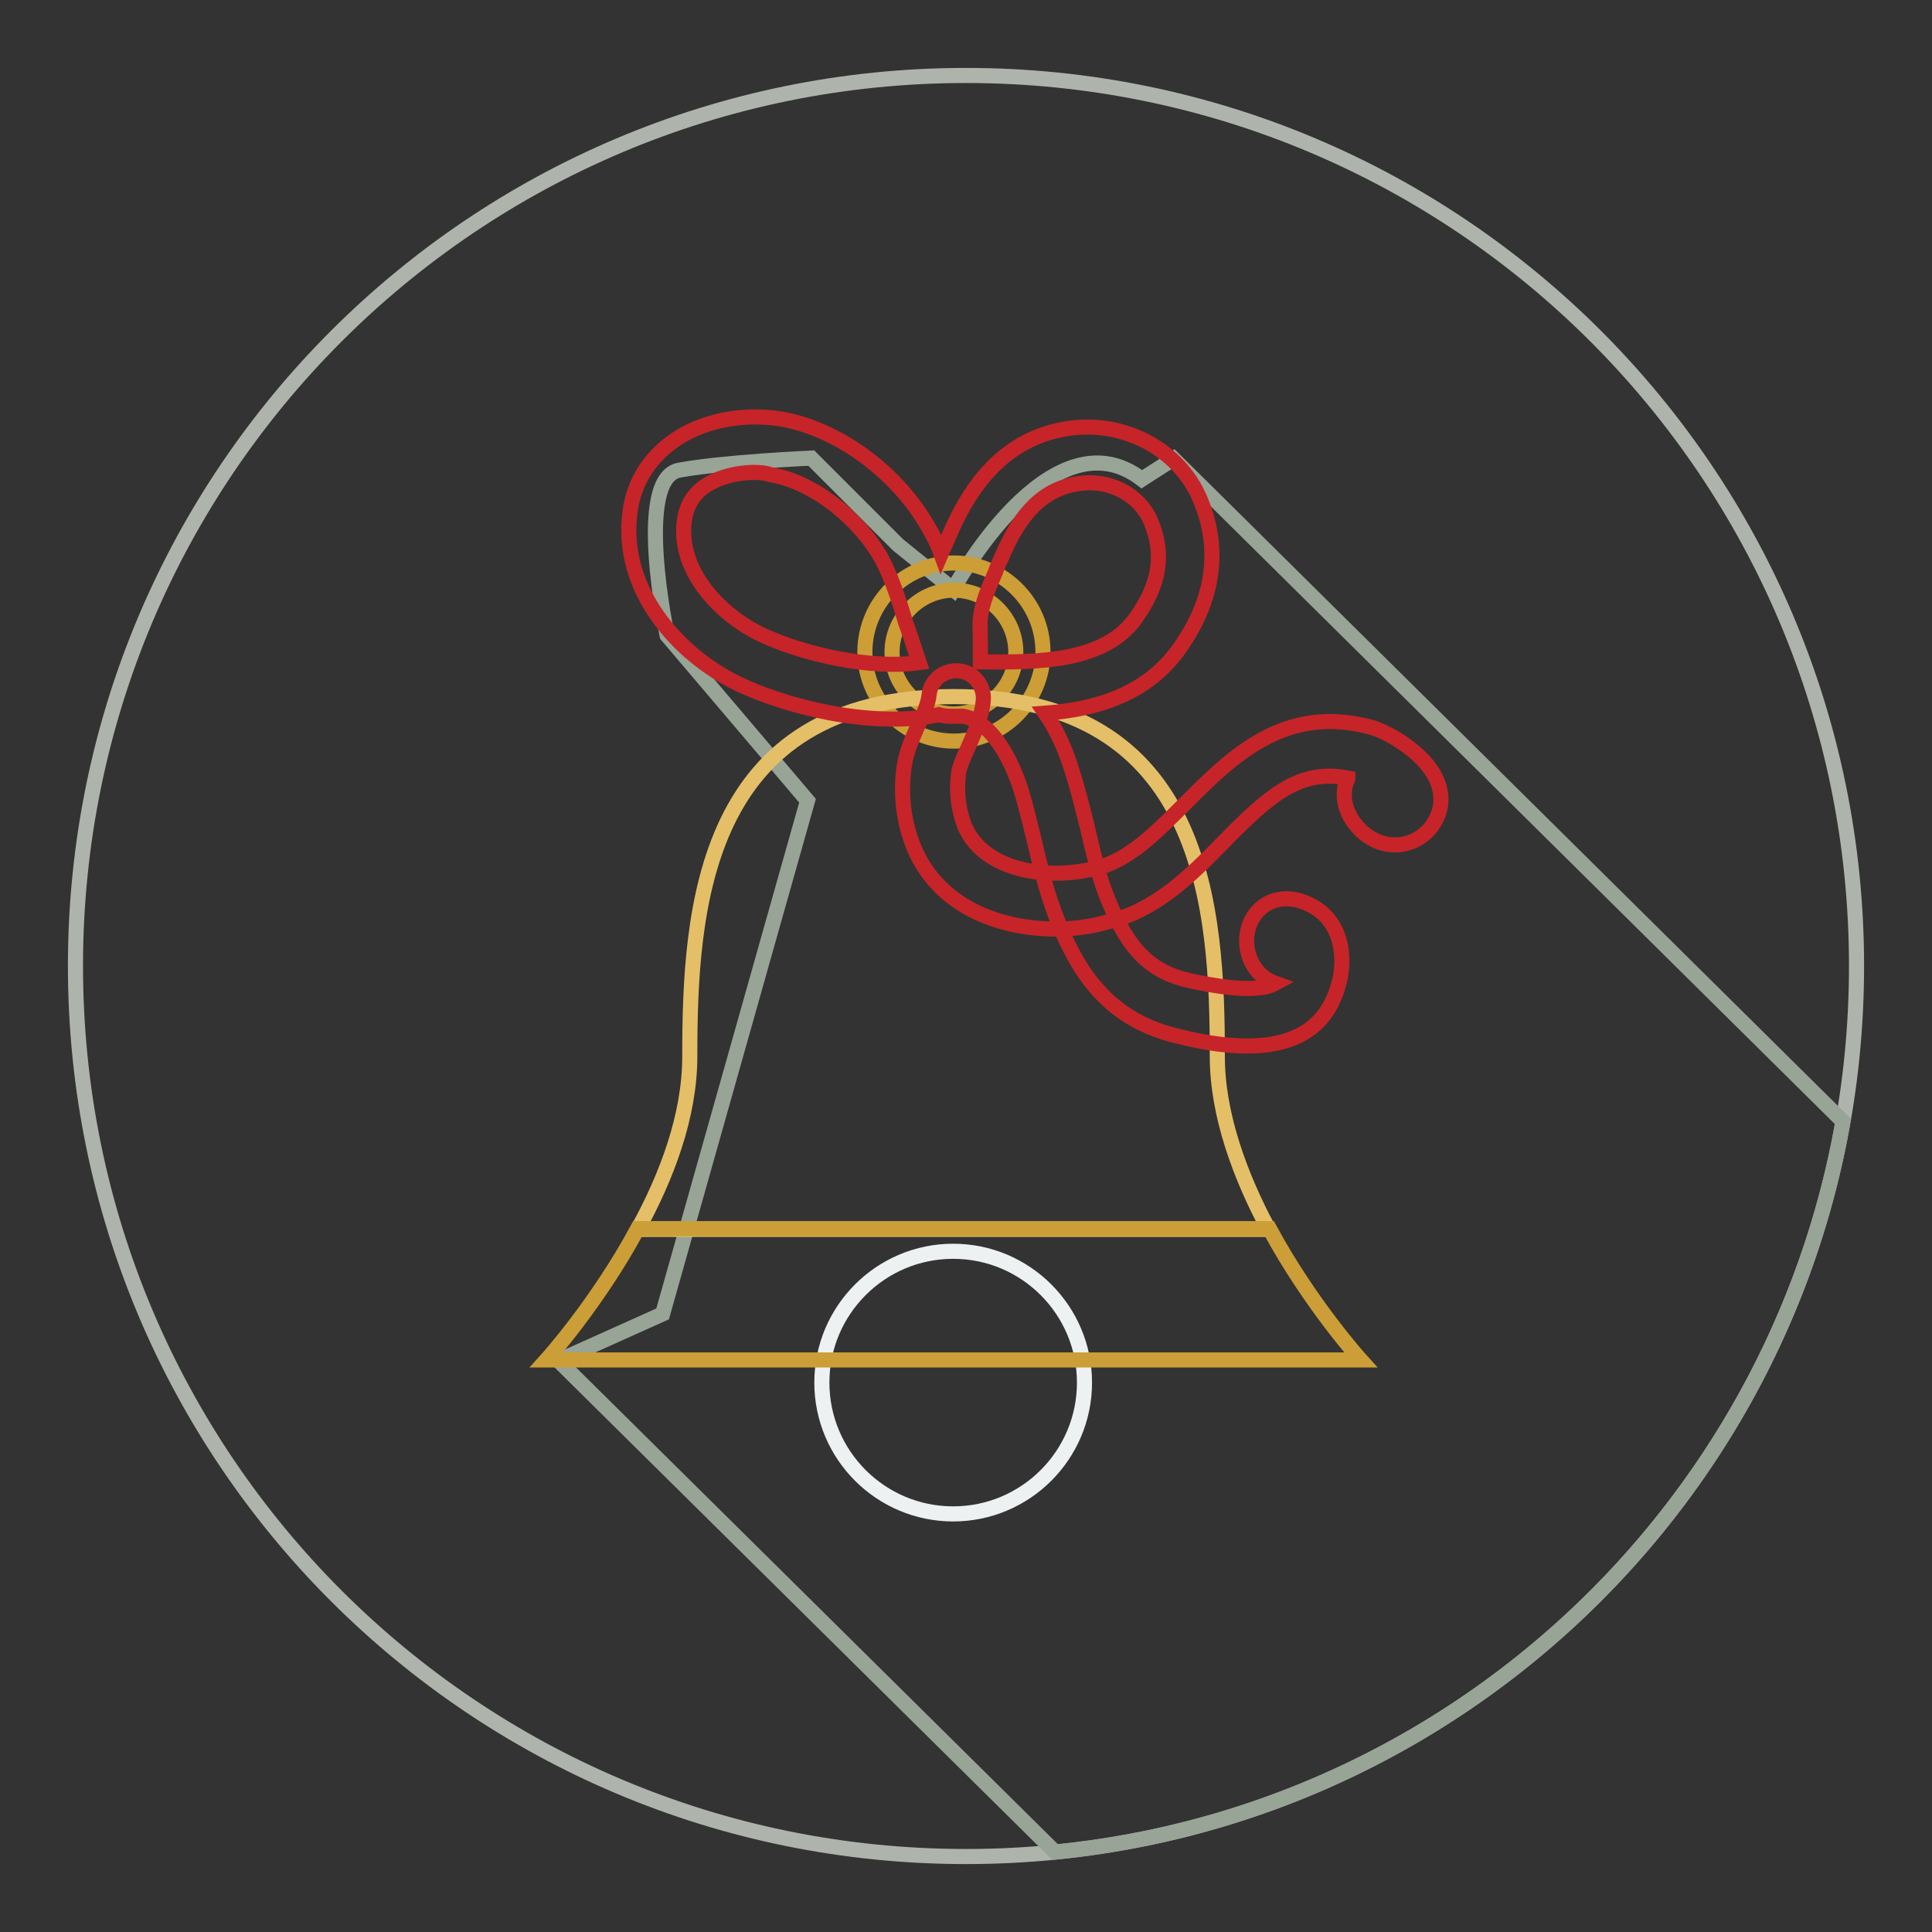 <?xml version="1.0" encoding="utf-8"?>
<!-- Svg Vector Icons : http://www.onlinewebfonts.com/icon -->
<!DOCTYPE svg PUBLIC "-//W3C//DTD SVG 1.1//EN" "http://www.w3.org/Graphics/SVG/1.1/DTD/svg11.dtd">
<svg version="1.1" xmlns="http://www.w3.org/2000/svg" xmlns:xlink="http://www.w3.org/1999/xlink" x="0px" y="0px" viewBox="0 0 256 256" enable-background="new 0 0 256 256" xml:space="preserve">
<rect x="0" y="0" width="256" height="256" fill="#333333" stroke="none"/>
<g> <path stroke-width="2" fill-opacity="0" stroke="#aeb4ac"  d="M10,128c0,65.2,52.8,118,118,118c65.2,0,118-52.8,118-118c0-65.2-52.8-118-118-118C62.8,10,10,62.8,10,128z "/> <path stroke-width="2" fill-opacity="0" stroke="#97a496"  d="M155.5,60.8l-4.2,2.7c-12.1-9.3-25,14.6-25,14.6l-7.3-5.9l-11.5-11.5c0,0-11.5,0.5-17.5,1.6 c-6,1.1-1.6,21.9-1.6,21.9l18.6,21.9l-19.2,68L74,180.3l65.8,65.1c52.8-5.2,95.3-45.2,104.4-96.8L155.5,60.8z"/> <path stroke-width="2" fill-opacity="0" stroke="#cc9e35"  d="M126.4,98.2c-6.5,0-11.8-5.3-11.8-11.8s5.3-11.8,11.8-11.8c6.5,0,11.8,5.3,11.8,11.8S132.9,98.2,126.4,98.2 z M126.4,78.2c-4.5,0-8.2,3.7-8.2,8.2c0,4.5,3.7,8.2,8.2,8.2c4.5,0,8.2-3.7,8.2-8.2C134.6,81.9,130.9,78.2,126.4,78.2z"/> <path stroke-width="2" fill-opacity="0" stroke="#edf1f1"  d="M108.9,183.2c0,9.6,7.8,17.4,17.4,17.4c9.6,0,17.4-7.8,17.4-17.4c0-9.6-7.8-17.4-17.4-17.4 C116.7,165.8,108.9,173.6,108.9,183.2z"/> <path stroke-width="2" fill-opacity="0" stroke="#e4bf67"  d="M161.3,140c0-19.4-1.5-47.7-34.9-47.7s-35,28.3-35,47.7c0,7.9-3.1,16-6.9,22.9h83.6 C164.4,156,161.3,147.8,161.3,140z"/> <path stroke-width="2" fill-opacity="0" stroke="#cc9e37"  d="M84.5,162.8c-5.4,10-12.1,17.4-12.1,17.4h107.9c0,0-6.7-7.4-12.1-17.4H84.5z"/> <path stroke-width="2" fill-opacity="0" stroke="#c62428"  d="M165.3,138.6c-3.5,0-6.8-0.7-8.8-1.2c-9.7-2.1-13.6-8.7-16.2-15c-1.5-3.7-2.4-7.3-3.2-10.8 c-0.6-2.4-1.1-4.6-1.8-6.9c-0.7-2.2-3.2-9-7.7-9.8c-1.1,0-2.2,0.1-3.2-0.2c-9.1,1.9-20.6-1.2-26.6-4.1 c-7.9-3.8-15.8-12.5-14.3-22.9c0.5-3.7,2.4-6.8,5.5-9.1c3.8-2.8,9.2-3.9,14.4-3.1c7.7,1.3,15.7,7.2,19.8,14.7 c0.6,1,1.1,2.1,1.5,3.2l0.3-0.7c0.3-0.6,0.5-1.2,0.8-1.8c3.5-8.3,8.6-13,15.6-14.1c7.4-1.2,14.8,2.7,17.6,9.3 c2.8,6.6,1.9,13.3-2.7,19.8c-4.3,6.1-11,8.1-17.8,8.6c1.5,2.2,2.7,4.8,3.6,7.8c0.8,2.5,1.4,5,2,7.4c0.8,3.4,1.5,6.6,2.8,9.7 c2.7,6.6,5.7,9.5,11,10.6c5.6,1.2,9.3,1.3,11.1,0.3c-1.7-0.6-3.1-2-3.6-4c-0.6-2.3,0.1-4.6,1.7-6c0.8-0.7,3.1-2.1,6.5-0.4 c4.3,2.1,4.9,7.3,3.6,11.1C175.3,137.1,170.2,138.6,165.3,138.6L165.3,138.6z M100,62.6c-2.5,0-5,0.7-6.7,1.9 c-1.5,1.1-2.3,2.5-2.6,4.3c-1,6.7,4.6,12.6,10.2,15.3c5.8,2.7,14.6,4.6,20.9,3.7c-0.3-0.9-0.6-1.8-0.9-2.7 c-0.2-0.7-0.5-1.4-0.7-2.1l-0.1-0.2c-0.9-3-1.9-6.2-3.3-8.8c-3.1-5.5-9.2-10.2-14.7-11.1C101.6,62.7,100.8,62.6,100,62.6z  M129.9,87.7c7.8,0.1,16.5,0,20.6-5.8c3.2-4.5,3.8-8.5,2-12.8c-1.5-3.6-5.6-5.7-9.7-5c-4.5,0.7-7.6,3.8-10.1,9.8 c-0.3,0.6-0.6,1.3-0.8,1.9c-0.9,2.1-1.8,4.1-2,6.2c-0.1,0.8,0,1.7,0,2.8C129.9,85.7,129.9,86.7,129.9,87.7L129.9,87.7z"/> <path stroke-width="2" fill-opacity="0" stroke="#c62428"  d="M139.9,123.1c-7.7,0-15.6-3.1-18.8-10.8c-1.4-3.4-1.8-7.1-1.3-10.7c0.3-2.1,1.2-4,1.9-5.6 c0.7-1.4,1.3-2.8,1.4-3.9c0.2-2,2-3.4,4-3.2c1.9,0.2,3.3,1.9,3.2,3.8c-0.2,2.4-1.2,4.4-2,6.3c-0.6,1.3-1.2,2.6-1.3,3.6 c-0.3,2.3,0,4.7,0.8,6.8c2.4,5.8,10.5,7.3,17.2,5.7c4.5-1,8.1-4.7,12-8.6c6.2-6.2,13.2-13.3,24.8-10.1c2.1,0.6,7.8,3.7,8.9,7.9 c0.6,2.1,0,4.1-1.4,5.7c-2.1,2.2-5.3,2.6-7.9,0.9c-2.3-1.5-4.1-4.6-2.9-7.5c0-0.1,0.1-0.2,0.1-0.3c-6.5-1.3-10.6,2.5-16.5,8.5 c-4.4,4.5-9,9.1-15.5,10.6C144.5,122.8,142.2,123.1,139.9,123.1L139.9,123.1z"/></g>
</svg>